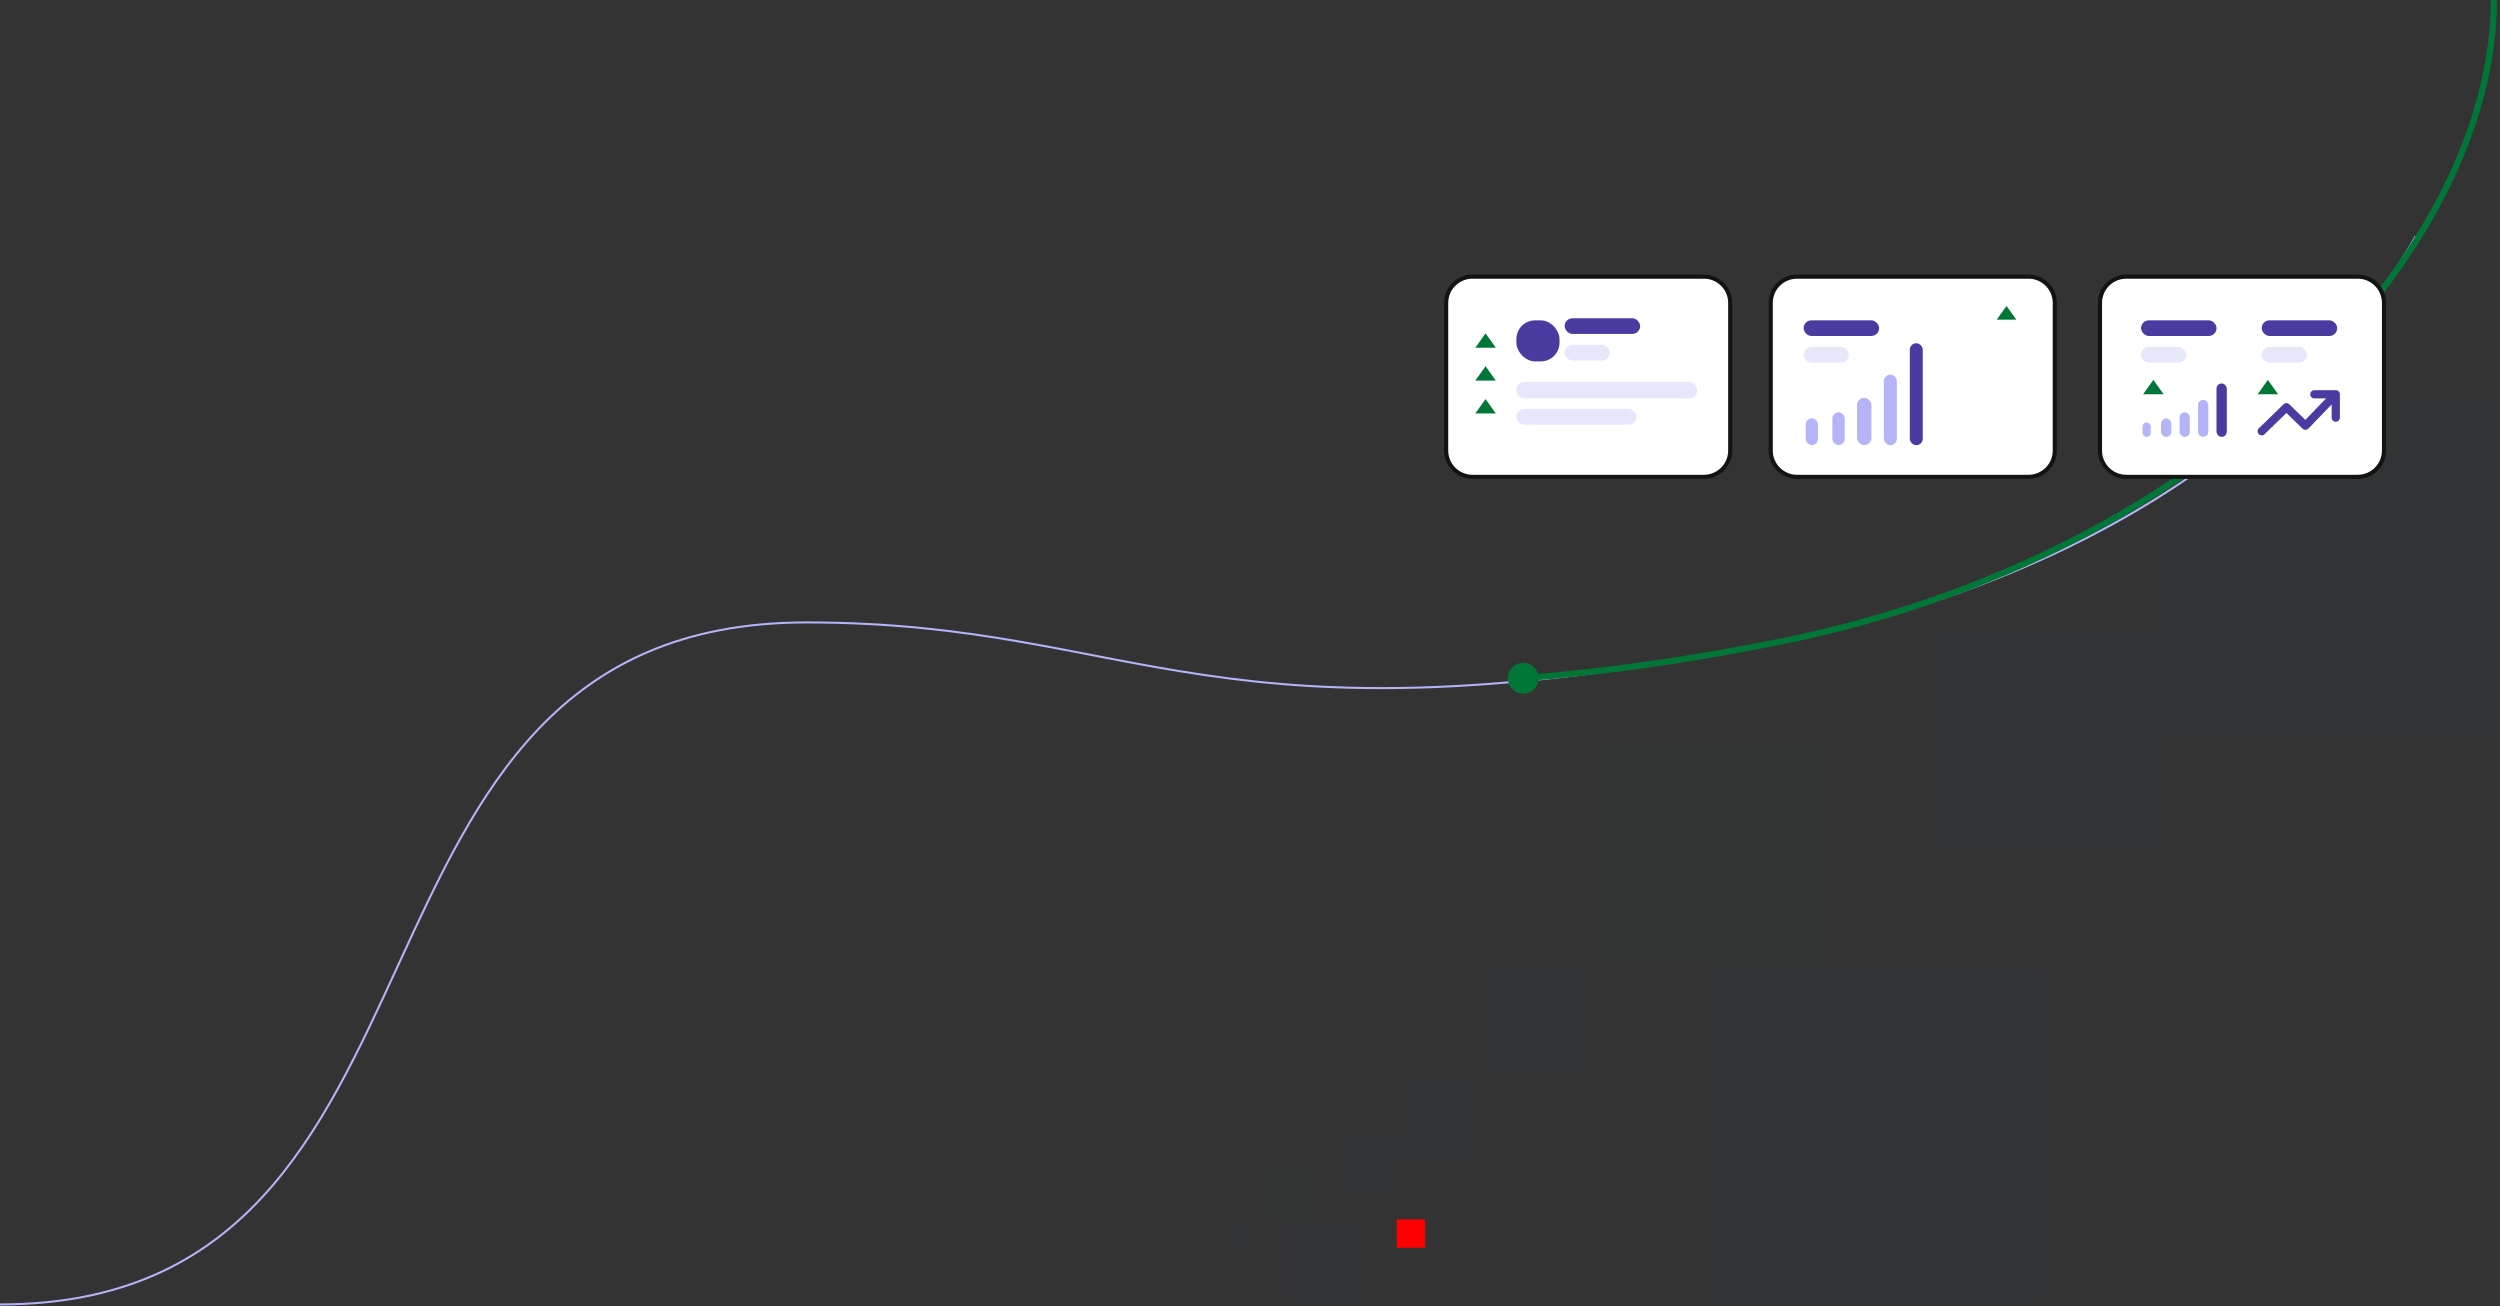 <?xml version="1.0" encoding="UTF-8"?> <svg xmlns="http://www.w3.org/2000/svg" width="1217" height="636" viewBox="0 0 1217 636" fill="none"><rect x="0" y="0" width="1217" height="636" fill="#333333" stroke="none"/><g clip-path="url(#clip0_8431_1128)"><rect x="679.91" y="593.606" width="13.812" height="13.797" fill="#FF0000"></rect><g opacity="0.2"><rect opacity="0.4" x="597" y="593.485" width="13.852" height="13.838" fill="#1F333F"></rect><rect opacity="0.1" x="665.938" y="579.969" width="13.852" height="13.516" fill="#1F333F"></rect><rect opacity="0.2" x="610.852" y="566.131" width="27.704" height="27.355" fill="#1F333F"></rect><rect opacity="0.6" x="652.086" y="552.293" width="27.704" height="27.676" fill="#1F333F"></rect><rect opacity="0.4" x="624.703" y="593.485" width="41.234" height="41.514" fill="#1F333F"></rect><rect opacity="0.5" x="679.789" y="524.617" width="41.556" height="41.514" fill="#1F333F"></rect></g><g opacity="0.2"><rect opacity="0.4" x="721.309" y="469.536" width="55.22" height="55.164" fill="#1F333F"></rect><rect opacity="0.1" x="996.121" y="415.655" width="55.22" height="53.881" fill="#1F333F"></rect><rect opacity="0.2" x="776.527" y="360.492" width="110.439" height="109.045" fill="#1F333F"></rect><rect opacity="0.6" x="940.902" y="305.328" width="110.439" height="110.328" fill="#1F333F"></rect><rect opacity="0.4" x="831.746" y="469.536" width="164.375" height="165.491" fill="#1F333F"></rect><rect opacity="0.5" x="1051.34" y="195" width="165.659" height="165.492" fill="#1F333F"></rect></g></g><path d="M0 635C237.344 635 149.723 303 392.5 303C555.456 303 588.57 368.158 866.198 312.441C1076.65 270.207 1152.5 156 1176 115" stroke="#B5B4F8"></path><path fill-rule="evenodd" clip-rule="evenodd" d="M1120.05 187.221C1180.88 129.463 1215.5 61.543 1215.5 0H1212.5C1212.5 60.457 1178.44 127.641 1117.98 185.045C1057.55 242.423 970.862 289.907 865.903 310.971C819.783 320.227 778.885 325.787 742 328.625V331.634C779.063 328.792 820.156 323.212 866.493 313.912C971.982 292.742 1059.19 245.004 1120.05 187.221Z" fill="#017737"></path><circle cx="741.5" cy="330.173" r="7.5" fill="#017737"></circle><path d="M716.803 134.673H829.463C836.536 134.673 842.266 140.393 842.266 147.444V219.353C842.265 226.404 836.536 232.124 829.463 232.124H716.803C709.73 232.124 704 226.404 704 219.353V147.444C704 140.503 709.552 134.852 716.472 134.677L716.803 134.673Z" fill="white" stroke="#121411" stroke-width="2"></path><path d="M723.168 162.277L728.168 169.277H718.168L723.168 162.277Z" fill="#017737"></path><path d="M723.168 178.277L728.168 185.277H718.168L723.168 178.277Z" fill="#017737"></path><path d="M723.168 194.277L728.168 201.277H718.168L723.168 194.277Z" fill="#017737"></path><rect x="738.168" y="155.938" width="21" height="20" rx="9.138" fill="#493BA0"></rect><rect opacity="0.5" x="738.168" y="185.938" width="88" height="8" rx="3.807" fill="#CFD0F9"></rect><rect x="761.668" y="154.938" width="36.75" height="7.615" rx="3.807" fill="#493BA0"></rect><rect opacity="0.5" x="738.168" y="199.104" width="58.5" height="7.615" rx="3.807" fill="#CFD0F9"></rect><rect opacity="0.5" x="761.668" y="167.883" width="22" height="7.615" rx="3.807" fill="#CFD0F9"></rect><path d="M874.803 134.673H987.463C994.536 134.673 1000.27 140.393 1000.27 147.444V219.353C1000.27 226.404 994.536 232.124 987.463 232.124H874.803C867.73 232.124 862 226.404 862 219.353V147.444C862 140.503 867.552 134.852 874.472 134.677L874.803 134.673Z" fill="white" stroke="#121411" stroke-width="2"></path><path d="M976.77 148.947L981.553 155.63H971.986L976.77 148.947Z" fill="#017737"></path><rect x="879" y="203.673" width="6" height="13" rx="3" fill="#B5B4F8"></rect><rect x="929.688" y="167.085" width="6.314" height="49.64" rx="3.157" fill="#493BA0"></rect><rect x="904" y="193.673" width="7" height="23" rx="3.5" fill="#B5B4F8"></rect><rect x="917.059" y="182.358" width="6.314" height="34.366" rx="3.157" fill="#B5B4F8"></rect><rect x="892" y="200.673" width="6" height="16" rx="3" fill="#B5B4F8"></rect><rect x="878" y="155.938" width="36.75" height="7.615" rx="3.807" fill="#493BA0"></rect><rect opacity="0.5" x="878" y="168.883" width="22" height="7.615" rx="3.807" fill="#CFD0F9"></rect><path d="M1035.07 134.673H1147.73C1154.8 134.673 1160.53 140.393 1160.53 147.444V219.353C1160.53 226.404 1154.8 232.124 1147.73 232.124H1035.07C1028 232.124 1022.27 226.404 1022.27 219.353V147.444C1022.27 140.503 1027.82 134.852 1034.74 134.677L1035.07 134.673Z" fill="white" stroke="#121411" stroke-width="2"></path><path d="M1137.05 191.938L1122.28 207.238L1113.03 198.238L1101 209.938M1137.05 191.938H1126.62M1137.05 191.938V203.306" stroke="#493BA0" stroke-width="4" stroke-linecap="round" stroke-linejoin="round"></path><rect x="1042.27" y="155.938" width="36.75" height="7.615" rx="3.807" fill="#493BA0"></rect><rect x="1101" y="155.938" width="36.75" height="7.615" rx="3.807" fill="#493BA0"></rect><rect opacity="0.5" x="1042.27" y="168.883" width="22" height="7.615" rx="3.807" fill="#CFD0F9"></rect><rect opacity="0.5" x="1101" y="168.883" width="22" height="7.615" rx="3.807" fill="#CFD0F9"></rect><path d="M1048.27 184.938L1053.27 191.938H1043.27L1048.27 184.938Z" fill="#017737"></path><path d="M1104 184.938L1109 191.938H1099L1104 184.938Z" fill="#017737"></path><rect x="1043" y="205.673" width="4" height="7" rx="2" fill="#B5B4F8"></rect><rect x="1079" y="186.673" width="5" height="26" rx="2.5" fill="#493BA0"></rect><rect x="1061" y="200.673" width="5" height="12" rx="2.5" fill="#B5B4F8"></rect><rect x="1070" y="194.673" width="5" height="18" rx="2.5" fill="#B5B4F8"></rect><rect x="1052" y="203.673" width="5" height="9" rx="2.5" fill="#B5B4F8"></rect><defs><clipPath id="clip0_8431_1128"><rect width="620" height="440" fill="white" transform="translate(597 195)"></rect></clipPath></defs></svg> 